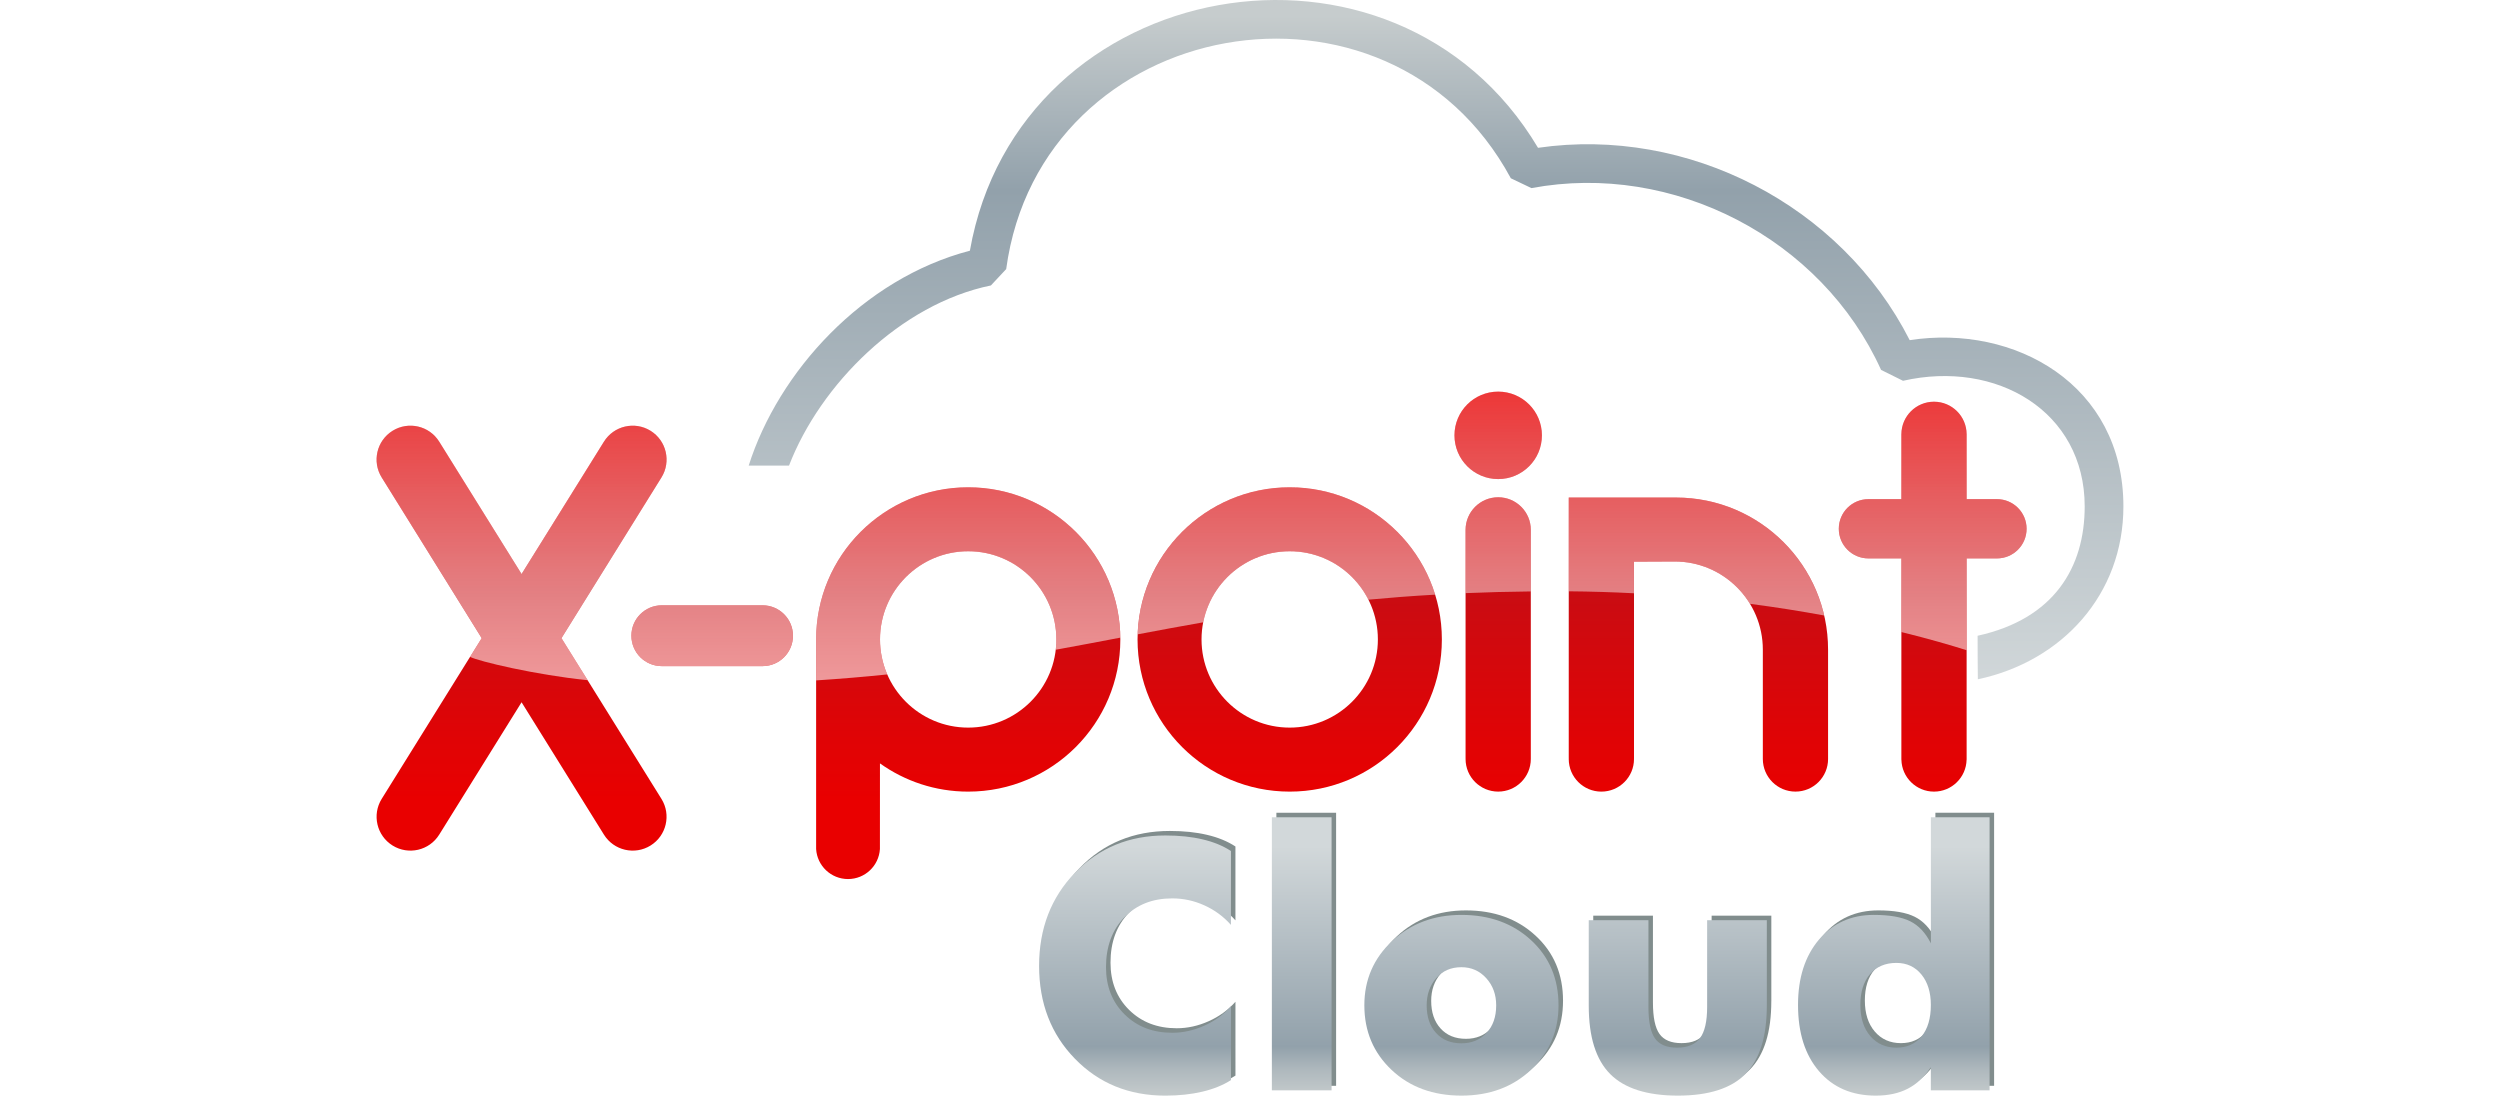 <?xml version="1.0" encoding="utf-8"?>
<!-- Generator: Adobe Illustrator 24.3.0, SVG Export Plug-In . SVG Version: 6.00 Build 0)  -->
<svg version="1.1" id="レイヤー_1" xmlns="http://www.w3.org/2000/svg" xmlns:xlink="http://www.w3.org/1999/xlink" x="0px"
	 y="0px" viewBox="0 0 132.131 57.906" style="enable-background:new 0 0 132.131 57.906;" xml:space="preserve">
<style type="text/css">
	.st0{fill:url(#SVGID_1_);}
	.st1{fill:url(#SVGID_2_);}
	.st2{fill:url(#SVGID_3_);}
	.st3{fill:url(#SVGID_4_);}
	.st4{fill:url(#SVGID_5_);}
	.st5{fill:url(#SVGID_6_);}
	.st6{fill:url(#SVGID_7_);}
	.st7{fill:url(#SVGID_8_);}
	.st8{filter:url(#Adobe_OpacityMaskFilter);}
	.st9{filter:url(#Adobe_OpacityMaskFilter_1_);}
	.st10{mask:url(#SVGID_9_);fill:url(#SVGID_10_);}
	.st11{fill:url(#SVGID_11_);}
	.st12{filter:url(#Adobe_OpacityMaskFilter_2_);}
	.st13{filter:url(#Adobe_OpacityMaskFilter_3_);}
	.st14{mask:url(#SVGID_12_);fill:url(#SVGID_13_);}
	.st15{fill:url(#SVGID_14_);}
	.st16{filter:url(#Adobe_OpacityMaskFilter_4_);}
	.st17{filter:url(#Adobe_OpacityMaskFilter_5_);}
	.st18{mask:url(#SVGID_15_);fill:url(#SVGID_16_);}
	.st19{fill:url(#SVGID_17_);}
	.st20{filter:url(#Adobe_OpacityMaskFilter_6_);}
	.st21{filter:url(#Adobe_OpacityMaskFilter_7_);}
	.st22{mask:url(#SVGID_18_);fill:url(#SVGID_19_);}
	.st23{fill:url(#SVGID_20_);}
	.st24{filter:url(#Adobe_OpacityMaskFilter_8_);}
	.st25{filter:url(#Adobe_OpacityMaskFilter_9_);}
	.st26{mask:url(#SVGID_21_);fill:url(#SVGID_22_);}
	.st27{fill:url(#SVGID_23_);}
	.st28{filter:url(#Adobe_OpacityMaskFilter_10_);}
	.st29{filter:url(#Adobe_OpacityMaskFilter_11_);}
	.st30{mask:url(#SVGID_24_);fill:url(#SVGID_25_);}
	.st31{fill:url(#SVGID_26_);}
	.st32{filter:url(#Adobe_OpacityMaskFilter_12_);}
	.st33{filter:url(#Adobe_OpacityMaskFilter_13_);}
	.st34{mask:url(#SVGID_27_);fill:url(#SVGID_28_);}
	.st35{fill:url(#SVGID_29_);}
	.st36{filter:url(#Adobe_OpacityMaskFilter_14_);}
	.st37{filter:url(#Adobe_OpacityMaskFilter_15_);}
	.st38{mask:url(#SVGID_30_);fill:url(#SVGID_31_);}
	.st39{fill:url(#SVGID_32_);}
	.st40{fill-rule:evenodd;clip-rule:evenodd;fill:#818D8D;}
	.st41{fill-rule:evenodd;clip-rule:evenodd;fill:url(#SVGID_33_);}
	.st42{fill-rule:evenodd;clip-rule:evenodd;fill:url(#SVGID_34_);}
	.st43{fill-rule:evenodd;clip-rule:evenodd;fill:url(#SVGID_35_);}
	.st44{fill-rule:evenodd;clip-rule:evenodd;fill:url(#SVGID_36_);}
	.st45{fill-rule:evenodd;clip-rule:evenodd;fill:url(#SVGID_37_);}
	.st46{fill-rule:evenodd;clip-rule:evenodd;fill:url(#SVGID_38_);}
</style>
<g>
	<g>
		<g>
			<linearGradient id="SVGID_1_" gradientUnits="userSpaceOnUse" x1="79.183" y1="42.268" x2="79.183" y2="20.546">
				<stop  offset="0" style="stop-color:#E90000"/>
				<stop  offset="0.496" style="stop-color:#CA0C12"/>
				<stop  offset="1" style="stop-color:#E90000"/>
			</linearGradient>
			<path class="st0" d="M81.494,23.009c0,1.276-1.034,2.311-2.311,2.311c-1.276,0-2.311-1.035-2.311-2.311
				c0-1.277,1.034-2.311,2.311-2.311C80.46,20.698,81.494,21.732,81.494,23.009z"/>
			<g>
				<g>
					<linearGradient id="SVGID_2_" gradientUnits="userSpaceOnUse" x1="68.164" y1="42.268" x2="68.164" y2="20.546">
						<stop  offset="0" style="stop-color:#E90000"/>
						<stop  offset="0.496" style="stop-color:#CA0C12"/>
						<stop  offset="1" style="stop-color:#E90000"/>
					</linearGradient>
					<path class="st1" d="M68.164,25.755c-4.441,0-8.042,3.6-8.042,8.042
						c0,4.441,3.601,8.042,8.042,8.042c4.442,0,8.042-3.6,8.042-8.042
						C76.206,29.355,72.606,25.755,68.164,25.755z M68.164,38.456c-2.574,0-4.66-2.087-4.66-4.66
						c0-2.574,2.086-4.66,4.66-4.66c2.574,0,4.66,2.086,4.66,4.66
						C72.824,36.37,70.738,38.456,68.164,38.456z"/>
				</g>
			</g>
			<linearGradient id="SVGID_3_" gradientUnits="userSpaceOnUse" x1="51.174" y1="42.268" x2="51.174" y2="20.546">
				<stop  offset="0" style="stop-color:#E90000"/>
				<stop  offset="0.496" style="stop-color:#CA0C12"/>
				<stop  offset="1" style="stop-color:#E90000"/>
			</linearGradient>
			<path class="st2" d="M51.171,25.755c-4.441,0-8.037,3.6-8.037,8.042l0,11.077
				c0.054,0.885,0.787,1.586,1.686,1.586c0.899,0,1.631-0.701,1.686-1.586l0.002-4.527
				c1.315,0.938,2.924,1.492,4.663,1.492c4.441,0,8.042-3.6,8.042-8.042
				C59.213,29.355,55.612,25.755,51.171,25.755z M51.171,38.456c-2.573,0-4.66-2.087-4.66-4.66
				c0-2.574,2.086-4.66,4.66-4.66c2.573,0,4.66,2.086,4.66,4.66
				C55.832,36.37,53.745,38.456,51.171,38.456z"/>
			<linearGradient id="SVGID_4_" gradientUnits="userSpaceOnUse" x1="37.64" y1="42.268" x2="37.64" y2="20.546">
				<stop  offset="0" style="stop-color:#E90000"/>
				<stop  offset="0.496" style="stop-color:#CA0C12"/>
				<stop  offset="1" style="stop-color:#E90000"/>
			</linearGradient>
			<path class="st3" d="M41.911,33.599c0,0.888-0.719,1.607-1.606,1.607h-5.328
				c-0.887,0-1.607-0.718-1.607-1.607l0,0c0-0.887,0.719-1.607,1.607-1.607h5.328
				C41.192,31.992,41.911,32.712,41.911,33.599L41.911,33.599z"/>
			<linearGradient id="SVGID_5_" gradientUnits="userSpaceOnUse" x1="79.183" y1="42.268" x2="79.183" y2="20.546">
				<stop  offset="0" style="stop-color:#E90000"/>
				<stop  offset="0.496" style="stop-color:#CA0C12"/>
				<stop  offset="1" style="stop-color:#E90000"/>
			</linearGradient>
			<path class="st4" d="M80.907,28.006c0-0.952-0.773-1.724-1.724-1.724c-0.952,0-1.724,0.772-1.724,1.724
				c0,0.001,0,0.002,0,0.003V40.093h0.001c0,0.007-0.001,0.014-0.001,0.021
				c0,0.952,0.772,1.724,1.724,1.724c0.952,0,1.724-0.773,1.724-1.724
				c0-0.007-0.001-0.014-0.001-0.021h0.001V28.006L80.907,28.006L80.907,28.006z"/>
			<linearGradient id="SVGID_6_" gradientUnits="userSpaceOnUse" x1="89.765" y1="42.268" x2="89.765" y2="20.546">
				<stop  offset="0" style="stop-color:#E90000"/>
				<stop  offset="0.496" style="stop-color:#CA0C12"/>
				<stop  offset="1" style="stop-color:#E90000"/>
			</linearGradient>
			<path class="st5" d="M96.618,40.111v-5.773c0-4.442-3.601-8.042-8.042-8.042h-5.664l0,13.779h0.002
				c-0,0.013-0.002,0.026-0.002,0.04c0,0.952,0.772,1.724,1.724,1.724
				c0.953,0,1.725-0.772,1.725-1.724c0-0.013-0.002-0.026-0.002-0.04h0.002V29.687l2.149-0.01
				c2.575,0,4.66,2.086,4.66,4.661v5.777h0c0.001,0.951,0.772,1.723,1.724,1.723
				c0.953,0,1.724-0.773,1.724-1.724C96.618,40.113,96.618,40.112,96.618,40.111z"/>
			<linearGradient id="SVGID_7_" gradientUnits="userSpaceOnUse" x1="102.148" y1="42.268" x2="102.148" y2="20.546">
				<stop  offset="0" style="stop-color:#E90000"/>
				<stop  offset="0.496" style="stop-color:#CA0C12"/>
				<stop  offset="1" style="stop-color:#E90000"/>
			</linearGradient>
			<path class="st6" d="M105.544,26.381h-1.603v-3.438h-0.001c-0.007-0.945-0.776-1.711-1.724-1.711
				c-0.947,0-1.716,0.765-1.723,1.711h-0.001v3.438h-1.741c-0.865,0-1.566,0.701-1.566,1.566
				c0,0.865,0.701,1.566,1.566,1.566h1.741v10.639h0.002c0.02,0.935,0.783,1.687,1.722,1.687
				c0.94,0,1.702-0.752,1.723-1.687h0.002V29.513h1.603c0.865,0,1.566-0.701,1.566-1.566
				C107.11,27.082,106.409,26.381,105.544,26.381z"/>
			<g>
				<linearGradient id="SVGID_8_" gradientUnits="userSpaceOnUse" x1="27.566" y1="42.268" x2="27.566" y2="20.546">
					<stop  offset="0" style="stop-color:#E90000"/>
					<stop  offset="0.496" style="stop-color:#CA0C12"/>
					<stop  offset="1" style="stop-color:#E90000"/>
				</linearGradient>
				<path class="st7" d="M29.674,33.728l5.285-8.494c0.522-0.839,0.265-1.943-0.574-2.465
					c-0.839-0.522-1.943-0.265-2.465,0.574l-4.354,6.997l-4.353-6.997
					c-0.522-0.839-1.626-1.096-2.465-0.574c-0.839,0.522-1.096,1.626-0.574,2.465l5.285,8.494
					l-5.285,8.494c-0.522,0.839-0.265,1.942,0.574,2.465c0.839,0.522,1.943,0.265,2.465-0.574
					l4.353-6.997l4.354,6.997c0.522,0.839,1.626,1.096,2.465,0.574
					c0.839-0.522,1.096-1.626,0.574-2.465L29.674,33.728z"/>
			</g>
		</g>
	</g>
	<g>
		<g>
			<defs>
				<filter id="Adobe_OpacityMaskFilter" filterUnits="userSpaceOnUse" x="33.369" y="31.992" width="8.541" height="3.213">
					<feFlood  style="flood-color:white;flood-opacity:1" result="back"/>
					<feBlend  in="SourceGraphic" in2="back" mode="normal"/>
				</filter>
			</defs>
			<mask maskUnits="userSpaceOnUse" x="33.369" y="31.992" width="8.541" height="3.213" id="SVGID_9_">
				<g class="st8">
					<defs>
						
							<filter id="Adobe_OpacityMaskFilter_1_" filterUnits="userSpaceOnUse" x="33.369" y="31.992" width="8.541" height="3.213">
							<feFlood  style="flood-color:white;flood-opacity:1" result="back"/>
							<feBlend  in="SourceGraphic" in2="back" mode="normal"/>
						</filter>
					</defs>
					<mask maskUnits="userSpaceOnUse" x="33.369" y="31.992" width="8.541" height="3.213" id="SVGID_9_">
						<g class="st9">
						</g>
					</mask>
					<linearGradient id="SVGID_10_" gradientUnits="userSpaceOnUse" x1="37.64" y1="20.032" x2="37.64" y2="36.443">
						<stop  offset="0" style="stop-color:#262626"/>
						<stop  offset="1" style="stop-color:#8C8C8C"/>
					</linearGradient>
					<path class="st10" d="M40.304,31.992h-5.328c-0.887,0-1.607,0.72-1.607,1.607
						c0,0.888,0.719,1.607,1.607,1.607h5.328c0.887,0,1.606-0.718,1.606-1.607
						C41.911,32.712,41.192,31.992,40.304,31.992z"/>
				</g>
			</mask>
			<linearGradient id="SVGID_11_" gradientUnits="userSpaceOnUse" x1="37.64" y1="20.032" x2="37.64" y2="36.443">
				<stop  offset="0" style="stop-color:#FFFFFF;stop-opacity:0.2"/>
				<stop  offset="1" style="stop-color:#FFFFFF;stop-opacity:0.6"/>
			</linearGradient>
			<path class="st11" d="M40.304,31.992h-5.328c-0.887,0-1.607,0.72-1.607,1.607
				c0,0.888,0.719,1.607,1.607,1.607h5.328c0.887,0,1.606-0.718,1.606-1.607
				C41.911,32.712,41.192,31.992,40.304,31.992z"/>
			<defs>
				
					<filter id="Adobe_OpacityMaskFilter_2_" filterUnits="userSpaceOnUse" x="76.872" y="20.698" width="4.622" height="4.622">
					<feFlood  style="flood-color:white;flood-opacity:1" result="back"/>
					<feBlend  in="SourceGraphic" in2="back" mode="normal"/>
				</filter>
			</defs>
			<mask maskUnits="userSpaceOnUse" x="76.872" y="20.698" width="4.622" height="4.622" id="SVGID_12_">
				<g class="st12">
					<defs>
						
							<filter id="Adobe_OpacityMaskFilter_3_" filterUnits="userSpaceOnUse" x="76.872" y="20.698" width="4.622" height="4.622">
							<feFlood  style="flood-color:white;flood-opacity:1" result="back"/>
							<feBlend  in="SourceGraphic" in2="back" mode="normal"/>
						</filter>
					</defs>
					<mask maskUnits="userSpaceOnUse" x="76.872" y="20.698" width="4.622" height="4.622" id="SVGID_12_">
						<g class="st13">
						</g>
					</mask>
					<linearGradient id="SVGID_13_" gradientUnits="userSpaceOnUse" x1="79.183" y1="20.032" x2="79.183" y2="36.444">
						<stop  offset="0" style="stop-color:#262626"/>
						<stop  offset="1" style="stop-color:#8C8C8C"/>
					</linearGradient>
					<path class="st14" d="M79.183,20.698c-1.276,0-2.311,1.035-2.311,2.311
						c0,1.276,1.034,2.311,2.311,2.311c1.277,0,2.311-1.035,2.311-2.311
						C81.494,21.732,80.46,20.698,79.183,20.698z"/>
				</g>
			</mask>
			<linearGradient id="SVGID_14_" gradientUnits="userSpaceOnUse" x1="79.183" y1="20.032" x2="79.183" y2="36.444">
				<stop  offset="0" style="stop-color:#FFFFFF;stop-opacity:0.2"/>
				<stop  offset="1" style="stop-color:#FFFFFF;stop-opacity:0.6"/>
			</linearGradient>
			<path class="st15" d="M79.183,20.698c-1.276,0-2.311,1.035-2.311,2.311c0,1.276,1.034,2.311,2.311,2.311
				c1.277,0,2.311-1.035,2.311-2.311C81.494,21.732,80.46,20.698,79.183,20.698z"/>
			<defs>
				
					<filter id="Adobe_OpacityMaskFilter_4_" filterUnits="userSpaceOnUse" x="60.129" y="25.755" width="15.722" height="7.771">
					<feFlood  style="flood-color:white;flood-opacity:1" result="back"/>
					<feBlend  in="SourceGraphic" in2="back" mode="normal"/>
				</filter>
			</defs>
			<mask maskUnits="userSpaceOnUse" x="60.129" y="25.755" width="15.722" height="7.771" id="SVGID_15_">
				<g class="st16">
					<defs>
						
							<filter id="Adobe_OpacityMaskFilter_5_" filterUnits="userSpaceOnUse" x="60.129" y="25.755" width="15.722" height="7.771">
							<feFlood  style="flood-color:white;flood-opacity:1" result="back"/>
							<feBlend  in="SourceGraphic" in2="back" mode="normal"/>
						</filter>
					</defs>
					<mask maskUnits="userSpaceOnUse" x="60.129" y="25.755" width="15.722" height="7.771" id="SVGID_15_">
						<g class="st17">
						</g>
					</mask>
					<linearGradient id="SVGID_16_" gradientUnits="userSpaceOnUse" x1="67.99" y1="20.032" x2="67.99" y2="36.443">
						<stop  offset="0" style="stop-color:#262626"/>
						<stop  offset="1" style="stop-color:#8C8C8C"/>
					</linearGradient>
					<path class="st18" d="M68.164,25.755c-4.351,0-7.892,3.455-8.035,7.771
						c1.142-0.216,2.29-0.43,3.464-0.635c0.422-2.14,2.308-3.754,4.571-3.754
						c1.817,0,3.39,1.04,4.158,2.557c1.126-0.105,2.299-0.195,3.529-0.265
						C74.84,28.143,71.781,25.755,68.164,25.755z"/>
				</g>
			</mask>
			<linearGradient id="SVGID_17_" gradientUnits="userSpaceOnUse" x1="67.99" y1="20.032" x2="67.99" y2="36.443">
				<stop  offset="0" style="stop-color:#FFFFFF;stop-opacity:0.2"/>
				<stop  offset="1" style="stop-color:#FFFFFF;stop-opacity:0.6"/>
			</linearGradient>
			<path class="st19" d="M68.164,25.755c-4.351,0-7.892,3.455-8.035,7.771
				c1.142-0.216,2.29-0.43,3.464-0.635c0.422-2.14,2.308-3.754,4.571-3.754
				c1.817,0,3.39,1.04,4.158,2.557c1.126-0.105,2.299-0.195,3.529-0.265
				C74.84,28.143,71.781,25.755,68.164,25.755z"/>
		</g>
		<defs>
			
				<filter id="Adobe_OpacityMaskFilter_6_" filterUnits="userSpaceOnUse" x="43.135" y="25.755" width="16.076" height="10.205">
				<feFlood  style="flood-color:white;flood-opacity:1" result="back"/>
				<feBlend  in="SourceGraphic" in2="back" mode="normal"/>
			</filter>
		</defs>
		<mask maskUnits="userSpaceOnUse" x="43.135" y="25.755" width="16.076" height="10.205" id="SVGID_18_">
			<g class="st20">
				<defs>
					
						<filter id="Adobe_OpacityMaskFilter_7_" filterUnits="userSpaceOnUse" x="43.135" y="25.755" width="16.076" height="10.205">
						<feFlood  style="flood-color:white;flood-opacity:1" result="back"/>
						<feBlend  in="SourceGraphic" in2="back" mode="normal"/>
					</filter>
				</defs>
				<mask maskUnits="userSpaceOnUse" x="43.135" y="25.755" width="16.076" height="10.205" id="SVGID_18_">
					<g class="st21">
					</g>
				</mask>
				<linearGradient id="SVGID_19_" gradientUnits="userSpaceOnUse" x1="51.173" y1="20.032" x2="51.173" y2="36.443">
					<stop  offset="0" style="stop-color:#262626"/>
					<stop  offset="1" style="stop-color:#8C8C8C"/>
				</linearGradient>
				<path class="st22" d="M51.171,25.755c-4.441,0-8.037,3.6-8.037,8.042v2.164
					c1.313-0.085,2.562-0.191,3.759-0.315c-0.245-0.567-0.382-1.191-0.382-1.848
					c0-2.574,2.086-4.66,4.66-4.66c2.573,0,4.66,2.086,4.66,4.66
					c0,0.184-0.012,0.364-0.032,0.542c1.149-0.209,2.281-0.424,3.412-0.639
					C59.159,29.303,55.58,25.755,51.171,25.755z"/>
			</g>
		</mask>
		<linearGradient id="SVGID_20_" gradientUnits="userSpaceOnUse" x1="51.173" y1="20.032" x2="51.173" y2="36.443">
			<stop  offset="0" style="stop-color:#FFFFFF;stop-opacity:0.2"/>
			<stop  offset="1" style="stop-color:#FFFFFF;stop-opacity:0.6"/>
		</linearGradient>
		<path class="st23" d="M51.171,25.755c-4.441,0-8.037,3.6-8.037,8.042v2.164
			c1.313-0.085,2.562-0.191,3.759-0.315c-0.245-0.567-0.382-1.191-0.382-1.848
			c0-2.574,2.086-4.66,4.66-4.66c2.573,0,4.66,2.086,4.66,4.66c0,0.184-0.012,0.364-0.032,0.542
			c1.149-0.209,2.281-0.424,3.412-0.639C59.159,29.303,55.58,25.755,51.171,25.755z"/>
		<defs>
			
				<filter id="Adobe_OpacityMaskFilter_8_" filterUnits="userSpaceOnUse" x="77.459" y="26.282" width="3.448" height="5.066">
				<feFlood  style="flood-color:white;flood-opacity:1" result="back"/>
				<feBlend  in="SourceGraphic" in2="back" mode="normal"/>
			</filter>
		</defs>
		<mask maskUnits="userSpaceOnUse" x="77.459" y="26.282" width="3.448" height="5.066" id="SVGID_21_">
			<g class="st24">
				<defs>
					
						<filter id="Adobe_OpacityMaskFilter_9_" filterUnits="userSpaceOnUse" x="77.459" y="26.282" width="3.448" height="5.066">
						<feFlood  style="flood-color:white;flood-opacity:1" result="back"/>
						<feBlend  in="SourceGraphic" in2="back" mode="normal"/>
					</filter>
				</defs>
				<mask maskUnits="userSpaceOnUse" x="77.459" y="26.282" width="3.448" height="5.066" id="SVGID_21_">
					<g class="st25">
					</g>
				</mask>
				<linearGradient id="SVGID_22_" gradientUnits="userSpaceOnUse" x1="79.183" y1="20.032" x2="79.183" y2="36.443">
					<stop  offset="0" style="stop-color:#262626"/>
					<stop  offset="1" style="stop-color:#8C8C8C"/>
				</linearGradient>
				<path class="st26" d="M79.183,26.282c-0.952,0-1.724,0.772-1.724,1.724
					c0,0.001,0,0.002,0,0.003v3.339c1.102-0.046,2.249-0.077,3.448-0.09v-3.252
					C80.907,27.054,80.134,26.282,79.183,26.282z"/>
			</g>
		</mask>
		<linearGradient id="SVGID_23_" gradientUnits="userSpaceOnUse" x1="79.183" y1="20.032" x2="79.183" y2="36.443">
			<stop  offset="0" style="stop-color:#FFFFFF;stop-opacity:0.2"/>
			<stop  offset="1" style="stop-color:#FFFFFF;stop-opacity:0.6"/>
		</linearGradient>
		<path class="st27" d="M79.183,26.282c-0.952,0-1.724,0.772-1.724,1.724c0,0.001,0,0.002,0,0.003
			v3.339c1.102-0.046,2.249-0.077,3.448-0.09v-3.252C80.907,27.054,80.134,26.282,79.183,26.282z"/>
		<defs>
			
				<filter id="Adobe_OpacityMaskFilter_10_" filterUnits="userSpaceOnUse" x="82.912" y="26.296" width="13.5" height="6.235">
				<feFlood  style="flood-color:white;flood-opacity:1" result="back"/>
				<feBlend  in="SourceGraphic" in2="back" mode="normal"/>
			</filter>
		</defs>
		<mask maskUnits="userSpaceOnUse" x="82.912" y="26.296" width="13.5" height="6.235" id="SVGID_24_">
			<g class="st28">
				<defs>
					
						<filter id="Adobe_OpacityMaskFilter_11_" filterUnits="userSpaceOnUse" x="82.912" y="26.296" width="13.5" height="6.235">
						<feFlood  style="flood-color:white;flood-opacity:1" result="back"/>
						<feBlend  in="SourceGraphic" in2="back" mode="normal"/>
					</filter>
				</defs>
				<mask maskUnits="userSpaceOnUse" x="82.912" y="26.296" width="13.5" height="6.235" id="SVGID_24_">
					<g class="st29">
					</g>
				</mask>
				<linearGradient id="SVGID_25_" gradientUnits="userSpaceOnUse" x1="89.662" y1="20.032" x2="89.662" y2="36.443">
					<stop  offset="0" style="stop-color:#262626"/>
					<stop  offset="1" style="stop-color:#8C8C8C"/>
				</linearGradient>
				<path class="st30" d="M88.576,26.296h-5.664v4.956c1.185,0.01,2.335,0.046,3.448,0.104v-1.669
					l2.149-0.01c1.687,0,3.163,0.896,3.981,2.237c1.406,0.184,2.717,0.394,3.92,0.616
					C95.591,28.96,92.396,26.296,88.576,26.296z"/>
			</g>
		</mask>
		<linearGradient id="SVGID_26_" gradientUnits="userSpaceOnUse" x1="89.662" y1="20.032" x2="89.662" y2="36.443">
			<stop  offset="0" style="stop-color:#FFFFFF;stop-opacity:0.2"/>
			<stop  offset="1" style="stop-color:#FFFFFF;stop-opacity:0.6"/>
		</linearGradient>
		<path class="st31" d="M88.576,26.296h-5.664v4.956c1.185,0.01,2.335,0.046,3.448,0.104v-1.669
			l2.149-0.01c1.687,0,3.163,0.896,3.981,2.237c1.406,0.184,2.717,0.394,3.92,0.616
			C95.591,28.96,92.396,26.296,88.576,26.296z"/>
		<defs>
			
				<filter id="Adobe_OpacityMaskFilter_12_" filterUnits="userSpaceOnUse" x="97.186" y="21.233" width="9.925" height="13.134">
				<feFlood  style="flood-color:white;flood-opacity:1" result="back"/>
				<feBlend  in="SourceGraphic" in2="back" mode="normal"/>
			</filter>
		</defs>
		<mask maskUnits="userSpaceOnUse" x="97.186" y="21.233" width="9.925" height="13.134" id="SVGID_27_">
			<g class="st32">
				<defs>
					
						<filter id="Adobe_OpacityMaskFilter_13_" filterUnits="userSpaceOnUse" x="97.186" y="21.233" width="9.925" height="13.134">
						<feFlood  style="flood-color:white;flood-opacity:1" result="back"/>
						<feBlend  in="SourceGraphic" in2="back" mode="normal"/>
					</filter>
				</defs>
				<mask maskUnits="userSpaceOnUse" x="97.186" y="21.233" width="9.925" height="13.134" id="SVGID_27_">
					<g class="st33">
					</g>
				</mask>
				<linearGradient id="SVGID_28_" gradientUnits="userSpaceOnUse" x1="102.148" y1="20.032" x2="102.148" y2="36.443">
					<stop  offset="0" style="stop-color:#262626"/>
					<stop  offset="1" style="stop-color:#8C8C8C"/>
				</linearGradient>
				<path class="st34" d="M105.544,29.513c0.865,0,1.566-0.701,1.566-1.566c0-0.865-0.701-1.566-1.566-1.566
					h-1.603v-3.438h-0.001c-0.007-0.945-0.776-1.711-1.724-1.711c-0.947,0-1.716,0.765-1.723,1.711
					h-0.001v3.438h-1.741c-0.865,0-1.566,0.701-1.566,1.566c0,0.865,0.701,1.566,1.566,1.566h1.741
					v3.892c1.485,0.366,2.65,0.708,3.448,0.961v-4.854H105.544z"/>
			</g>
		</mask>
		<linearGradient id="SVGID_29_" gradientUnits="userSpaceOnUse" x1="102.148" y1="20.032" x2="102.148" y2="36.443">
			<stop  offset="0" style="stop-color:#FFFFFF;stop-opacity:0.2"/>
			<stop  offset="1" style="stop-color:#FFFFFF;stop-opacity:0.6"/>
		</linearGradient>
		<path class="st35" d="M105.544,29.513c0.865,0,1.566-0.701,1.566-1.566c0-0.865-0.701-1.566-1.566-1.566
			h-1.603v-3.438h-0.001c-0.007-0.945-0.776-1.711-1.724-1.711c-0.947,0-1.716,0.765-1.723,1.711h-0.001
			v3.438h-1.741c-0.865,0-1.566,0.701-1.566,1.566c0,0.865,0.701,1.566,1.566,1.566h1.741v3.892
			c1.485,0.366,2.65,0.708,3.448,0.961v-4.854H105.544z"/>
		<defs>
			
				<filter id="Adobe_OpacityMaskFilter_14_" filterUnits="userSpaceOnUse" x="19.904" y="22.498" width="15.326" height="13.452">
				<feFlood  style="flood-color:white;flood-opacity:1" result="back"/>
				<feBlend  in="SourceGraphic" in2="back" mode="normal"/>
			</filter>
		</defs>
		<mask maskUnits="userSpaceOnUse" x="19.904" y="22.498" width="15.326" height="13.452" id="SVGID_30_">
			<g class="st36">
				<defs>
					
						<filter id="Adobe_OpacityMaskFilter_15_" filterUnits="userSpaceOnUse" x="19.904" y="22.498" width="15.326" height="13.452">
						<feFlood  style="flood-color:white;flood-opacity:1" result="back"/>
						<feBlend  in="SourceGraphic" in2="back" mode="normal"/>
					</filter>
				</defs>
				<mask maskUnits="userSpaceOnUse" x="19.904" y="22.498" width="15.326" height="13.452" id="SVGID_30_">
					<g class="st37">
					</g>
				</mask>
				<linearGradient id="SVGID_31_" gradientUnits="userSpaceOnUse" x1="27.566" y1="20.032" x2="27.566" y2="36.443">
					<stop  offset="0" style="stop-color:#262626"/>
					<stop  offset="1" style="stop-color:#8C8C8C"/>
				</linearGradient>
				<path class="st38" d="M34.959,25.233c0.522-0.839,0.265-1.943-0.574-2.465
					c-0.839-0.522-1.943-0.265-2.465,0.574l-4.354,6.997l-4.353-6.997
					c-0.522-0.839-1.626-1.096-2.465-0.574c-0.839,0.522-1.096,1.626-0.574,2.465l5.285,8.494
					l-0.616,0.99c0.433,0.23,3.489,0.961,6.215,1.232l-1.383-2.223L34.959,25.233z"/>
			</g>
		</mask>
		<linearGradient id="SVGID_32_" gradientUnits="userSpaceOnUse" x1="27.566" y1="20.032" x2="27.566" y2="36.443">
			<stop  offset="0" style="stop-color:#FFFFFF;stop-opacity:0.2"/>
			<stop  offset="1" style="stop-color:#FFFFFF;stop-opacity:0.6"/>
		</linearGradient>
		<path class="st39" d="M34.959,25.233c0.522-0.839,0.265-1.943-0.574-2.465
			c-0.839-0.522-1.943-0.265-2.465,0.574l-4.354,6.997l-4.353-6.997
			c-0.522-0.839-1.626-1.096-2.465-0.574c-0.839,0.522-1.096,1.626-0.574,2.465l5.285,8.494
			l-0.616,0.99c0.433,0.23,3.489,0.961,6.215,1.232l-1.383-2.223L34.959,25.233z"/>
	</g>
	<g>
		<path class="st40" d="M65.297,56.847c-0.417,0.268-0.921,0.472-1.511,0.612
			c-0.589,0.139-1.243,0.209-1.959,0.209c-1.919,0-3.511-0.649-4.774-1.947
			c-1.264-1.298-1.896-2.935-1.896-4.91c0-1.975,0.633-3.618,1.9-4.928
			c1.267-1.309,2.856-1.965,4.77-1.965c0.733,0,1.39,0.068,1.971,0.206
			c0.581,0.136,1.081,0.341,1.498,0.615v3.904c-0.395-0.444-0.864-0.788-1.407-1.033
			c-0.544-0.245-1.109-0.367-1.695-0.367c-1.043,0-1.888,0.335-2.532,1.003
			c-0.646,0.669-0.969,1.546-0.969,2.634c0,1.013,0.327,1.844,0.98,2.492
			c0.655,0.649,1.494,0.974,2.521,0.974c0.569,0,1.132-0.124,1.687-0.372
			c0.555-0.247,1.027-0.59,1.416-1.028V56.847z"/>
		<rect x="67.46" y="42.956" class="st40" width="3.156" height="14.432"/>
		<path class="st40" d="M82.61,52.892c0,1.368-0.485,2.505-1.453,3.413
			c-0.968,0.909-2.194,1.363-3.678,1.363c-1.501,0-2.732-0.453-3.691-1.358
			c-0.96-0.906-1.44-2.045-1.44-3.418c0-1.349,0.491-2.482,1.473-3.399
			c0.982-0.918,2.202-1.376,3.658-1.376c1.489,0,2.718,0.446,3.682,1.337
			C82.127,50.345,82.61,51.491,82.61,52.892z M79.316,52.897c0-0.57-0.175-1.049-0.525-1.436
			c-0.35-0.387-0.787-0.58-1.312-0.58c-0.553,0-0.998,0.193-1.333,0.58
			c-0.337,0.387-0.504,0.866-0.504,1.436c0,0.61,0.165,1.096,0.496,1.46
			c0.331,0.365,0.777,0.547,1.342,0.547c0.541,0,0.983-0.182,1.325-0.547
			C79.145,53.993,79.316,53.506,79.316,52.897z"/>
		<path class="st40" d="M93.618,52.912c0,1.645-0.377,2.848-1.129,3.611
			c-0.753,0.763-1.942,1.144-3.568,1.144c-1.63,0-2.824-0.38-3.58-1.139
			c-0.756-0.76-1.134-1.966-1.134-3.616v-4.516h3.155v4.585c0,0.791,0.116,1.347,0.348,1.668
			c0.231,0.322,0.618,0.483,1.161,0.483c0.56,0,0.966-0.168,1.216-0.503
			c0.252-0.337,0.377-0.886,0.377-1.648v-4.585h3.155V52.912z"/>
		<path class="st40" d="M105.391,57.388h-3.103v-1.222c-0.339,0.512-0.743,0.891-1.215,1.135
			c-0.471,0.245-1.037,0.367-1.697,0.367c-1.259,0-2.258-0.43-2.997-1.29
			c-0.739-0.86-1.11-2.028-1.11-3.503c0-1.43,0.369-2.58,1.105-3.452
			c0.737-0.871,1.704-1.307,2.901-1.307c0.829,0,1.47,0.113,1.922,0.337
			c0.452,0.225,0.816,0.614,1.093,1.166v-6.663h3.103V57.388z M102.288,52.875
			c0-0.667-0.167-1.204-0.499-1.611c-0.334-0.407-0.774-0.611-1.322-0.611
			c-0.587,0-1.052,0.198-1.393,0.594c-0.341,0.396-0.512,0.938-0.512,1.628s0.175,1.238,0.525,1.645
			c0.35,0.408,0.811,0.612,1.38,0.612c0.559,0,1.003-0.198,1.33-0.594
			C102.124,54.141,102.288,53.587,102.288,52.875z"/>
	</g>
	<g>
		<linearGradient id="SVGID_33_" gradientUnits="userSpaceOnUse" x1="59.989" y1="58.387" x2="59.989" y2="43.195">
			<stop  offset="0" style="stop-color:#C6CCCD"/>
			<stop  offset="0.052" style="stop-color:#C0C7C9"/>
			<stop  offset="0.123" style="stop-color:#AEB8BD"/>
			<stop  offset="0.202" style="stop-color:#92A1AB"/>
			<stop  offset="0.899" style="stop-color:#D2D8DA"/>
		</linearGradient>
		<path class="st41" d="M65.059,57.086c-0.417,0.268-0.921,0.472-1.511,0.612
			c-0.589,0.139-1.243,0.209-1.959,0.209c-1.919,0-3.511-0.649-4.774-1.947
			c-1.264-1.298-1.896-2.935-1.896-4.91c0-1.975,0.633-3.618,1.9-4.928
			c1.267-1.309,2.856-1.965,4.77-1.965c0.733,0,1.39,0.068,1.971,0.206
			c0.581,0.136,1.081,0.341,1.498,0.615v3.904c-0.395-0.444-0.864-0.788-1.407-1.033
			c-0.544-0.245-1.109-0.367-1.695-0.367c-1.043,0-1.888,0.335-2.532,1.003
			c-0.646,0.669-0.969,1.546-0.969,2.634c0,1.013,0.327,1.844,0.98,2.492
			c0.655,0.649,1.494,0.974,2.521,0.974c0.569,0,1.132-0.124,1.687-0.372
			c0.555-0.247,1.027-0.59,1.416-1.028V57.086z"/>
		<linearGradient id="SVGID_34_" gradientUnits="userSpaceOnUse" x1="68.799" y1="58.387" x2="68.799" y2="43.195">
			<stop  offset="0" style="stop-color:#C6CCCD"/>
			<stop  offset="0.052" style="stop-color:#C0C7C9"/>
			<stop  offset="0.123" style="stop-color:#AEB8BD"/>
			<stop  offset="0.202" style="stop-color:#92A1AB"/>
			<stop  offset="0.899" style="stop-color:#D2D8DA"/>
		</linearGradient>
		<rect x="67.221" y="43.195" class="st42" width="3.156" height="14.432"/>
		<linearGradient id="SVGID_35_" gradientUnits="userSpaceOnUse" x1="77.24" y1="58.387" x2="77.24" y2="43.195">
			<stop  offset="0" style="stop-color:#C6CCCD"/>
			<stop  offset="0.052" style="stop-color:#C0C7C9"/>
			<stop  offset="0.123" style="stop-color:#AEB8BD"/>
			<stop  offset="0.202" style="stop-color:#92A1AB"/>
			<stop  offset="0.899" style="stop-color:#D2D8DA"/>
		</linearGradient>
		<path class="st43" d="M82.371,53.13c0,1.368-0.485,2.505-1.453,3.413
			c-0.968,0.909-2.194,1.363-3.678,1.363c-1.501,0-2.732-0.453-3.691-1.358
			c-0.96-0.906-1.44-2.045-1.44-3.418c0-1.349,0.491-2.482,1.473-3.399
			c0.982-0.918,2.202-1.376,3.658-1.376c1.489,0,2.718,0.446,3.682,1.337
			C81.888,50.584,82.371,51.73,82.371,53.13z M79.077,53.135c0-0.57-0.175-1.049-0.525-1.436
			c-0.35-0.387-0.787-0.58-1.312-0.58c-0.553,0-0.998,0.193-1.333,0.58
			c-0.337,0.387-0.504,0.866-0.504,1.436c0,0.61,0.165,1.096,0.496,1.46
			c0.331,0.365,0.777,0.547,1.342,0.547c0.541,0,0.983-0.182,1.325-0.547
			C78.906,54.232,79.077,53.745,79.077,53.135z"/>
		<linearGradient id="SVGID_36_" gradientUnits="userSpaceOnUse" x1="88.674" y1="58.387" x2="88.674" y2="43.195">
			<stop  offset="0" style="stop-color:#C6CCCD"/>
			<stop  offset="0.052" style="stop-color:#C0C7C9"/>
			<stop  offset="0.123" style="stop-color:#AEB8BD"/>
			<stop  offset="0.202" style="stop-color:#92A1AB"/>
			<stop  offset="0.899" style="stop-color:#D2D8DA"/>
		</linearGradient>
		<path class="st44" d="M93.38,53.151c0,1.645-0.377,2.848-1.129,3.611
			c-0.753,0.763-1.942,1.144-3.568,1.144c-1.63,0-2.824-0.38-3.58-1.139
			c-0.756-0.76-1.134-1.966-1.134-3.616v-4.516h3.155v4.585c0,0.791,0.116,1.347,0.348,1.668
			c0.231,0.322,0.618,0.483,1.161,0.483c0.56,0,0.966-0.168,1.216-0.503
			c0.252-0.337,0.377-0.886,0.377-1.648v-4.585h3.155V53.151z"/>
		<linearGradient id="SVGID_37_" gradientUnits="userSpaceOnUse" x1="100.091" y1="58.387" x2="100.091" y2="43.195">
			<stop  offset="0" style="stop-color:#C6CCCD"/>
			<stop  offset="0.052" style="stop-color:#C0C7C9"/>
			<stop  offset="0.123" style="stop-color:#AEB8BD"/>
			<stop  offset="0.202" style="stop-color:#92A1AB"/>
			<stop  offset="0.899" style="stop-color:#D2D8DA"/>
		</linearGradient>
		<path class="st45" d="M105.152,57.626h-3.103V56.404c-0.339,0.512-0.743,0.891-1.215,1.135
			c-0.471,0.245-1.037,0.367-1.697,0.367c-1.259,0-2.258-0.43-2.997-1.29
			c-0.739-0.86-1.11-2.028-1.11-3.503c0-1.43,0.369-2.58,1.105-3.452
			c0.737-0.871,1.704-1.307,2.901-1.307c0.829,0,1.47,0.113,1.922,0.337
			c0.452,0.225,0.816,0.614,1.093,1.166v-6.663h3.103V57.626z M102.05,53.114
			c0-0.667-0.167-1.204-0.499-1.611c-0.334-0.407-0.774-0.611-1.322-0.611
			c-0.587,0-1.052,0.198-1.393,0.594c-0.341,0.396-0.512,0.938-0.512,1.628
			c0,0.69,0.175,1.238,0.525,1.645c0.35,0.408,0.811,0.612,1.38,0.612
			c0.559,0,1.003-0.198,1.33-0.594C101.886,54.38,102.05,53.826,102.05,53.114z"/>
	</g>
	<linearGradient id="SVGID_38_" gradientUnits="userSpaceOnUse" x1="75.899" y1="-0.86" x2="75.899" y2="36.55">
		<stop  offset="0.045" style="stop-color:#C6CCCD"/>
		<stop  offset="0.292" style="stop-color:#92A1AB"/>
		<stop  offset="1" style="stop-color:#D2D8DA"/>
	</linearGradient>
	<path class="st46" d="M104.534,35.902c4.455-0.947,7.693-4.483,7.693-9.137
		c0-6.439-5.749-9.644-11.295-8.787c-3.618-7.13-11.72-11.318-19.644-10.166
		C73.72-4.908,53.843-1.386,51.261,13.25c-5.657,1.477-10.121,6.404-11.691,11.359h2.131
		c1.653-4.288,5.897-8.542,10.67-9.522l0.808-0.864C55.007,0.738,73.393-2.539,79.851,9.422
		l1.09,0.52c7.491-1.404,15.344,2.672,18.478,9.608l1.16,0.576
		c4.93-1.124,9.602,1.606,9.602,6.64c0,3.218-1.612,5.945-5.66,6.835
		C104.519,33.6,104.528,35.904,104.534,35.902z"/>
</g>
</svg>
